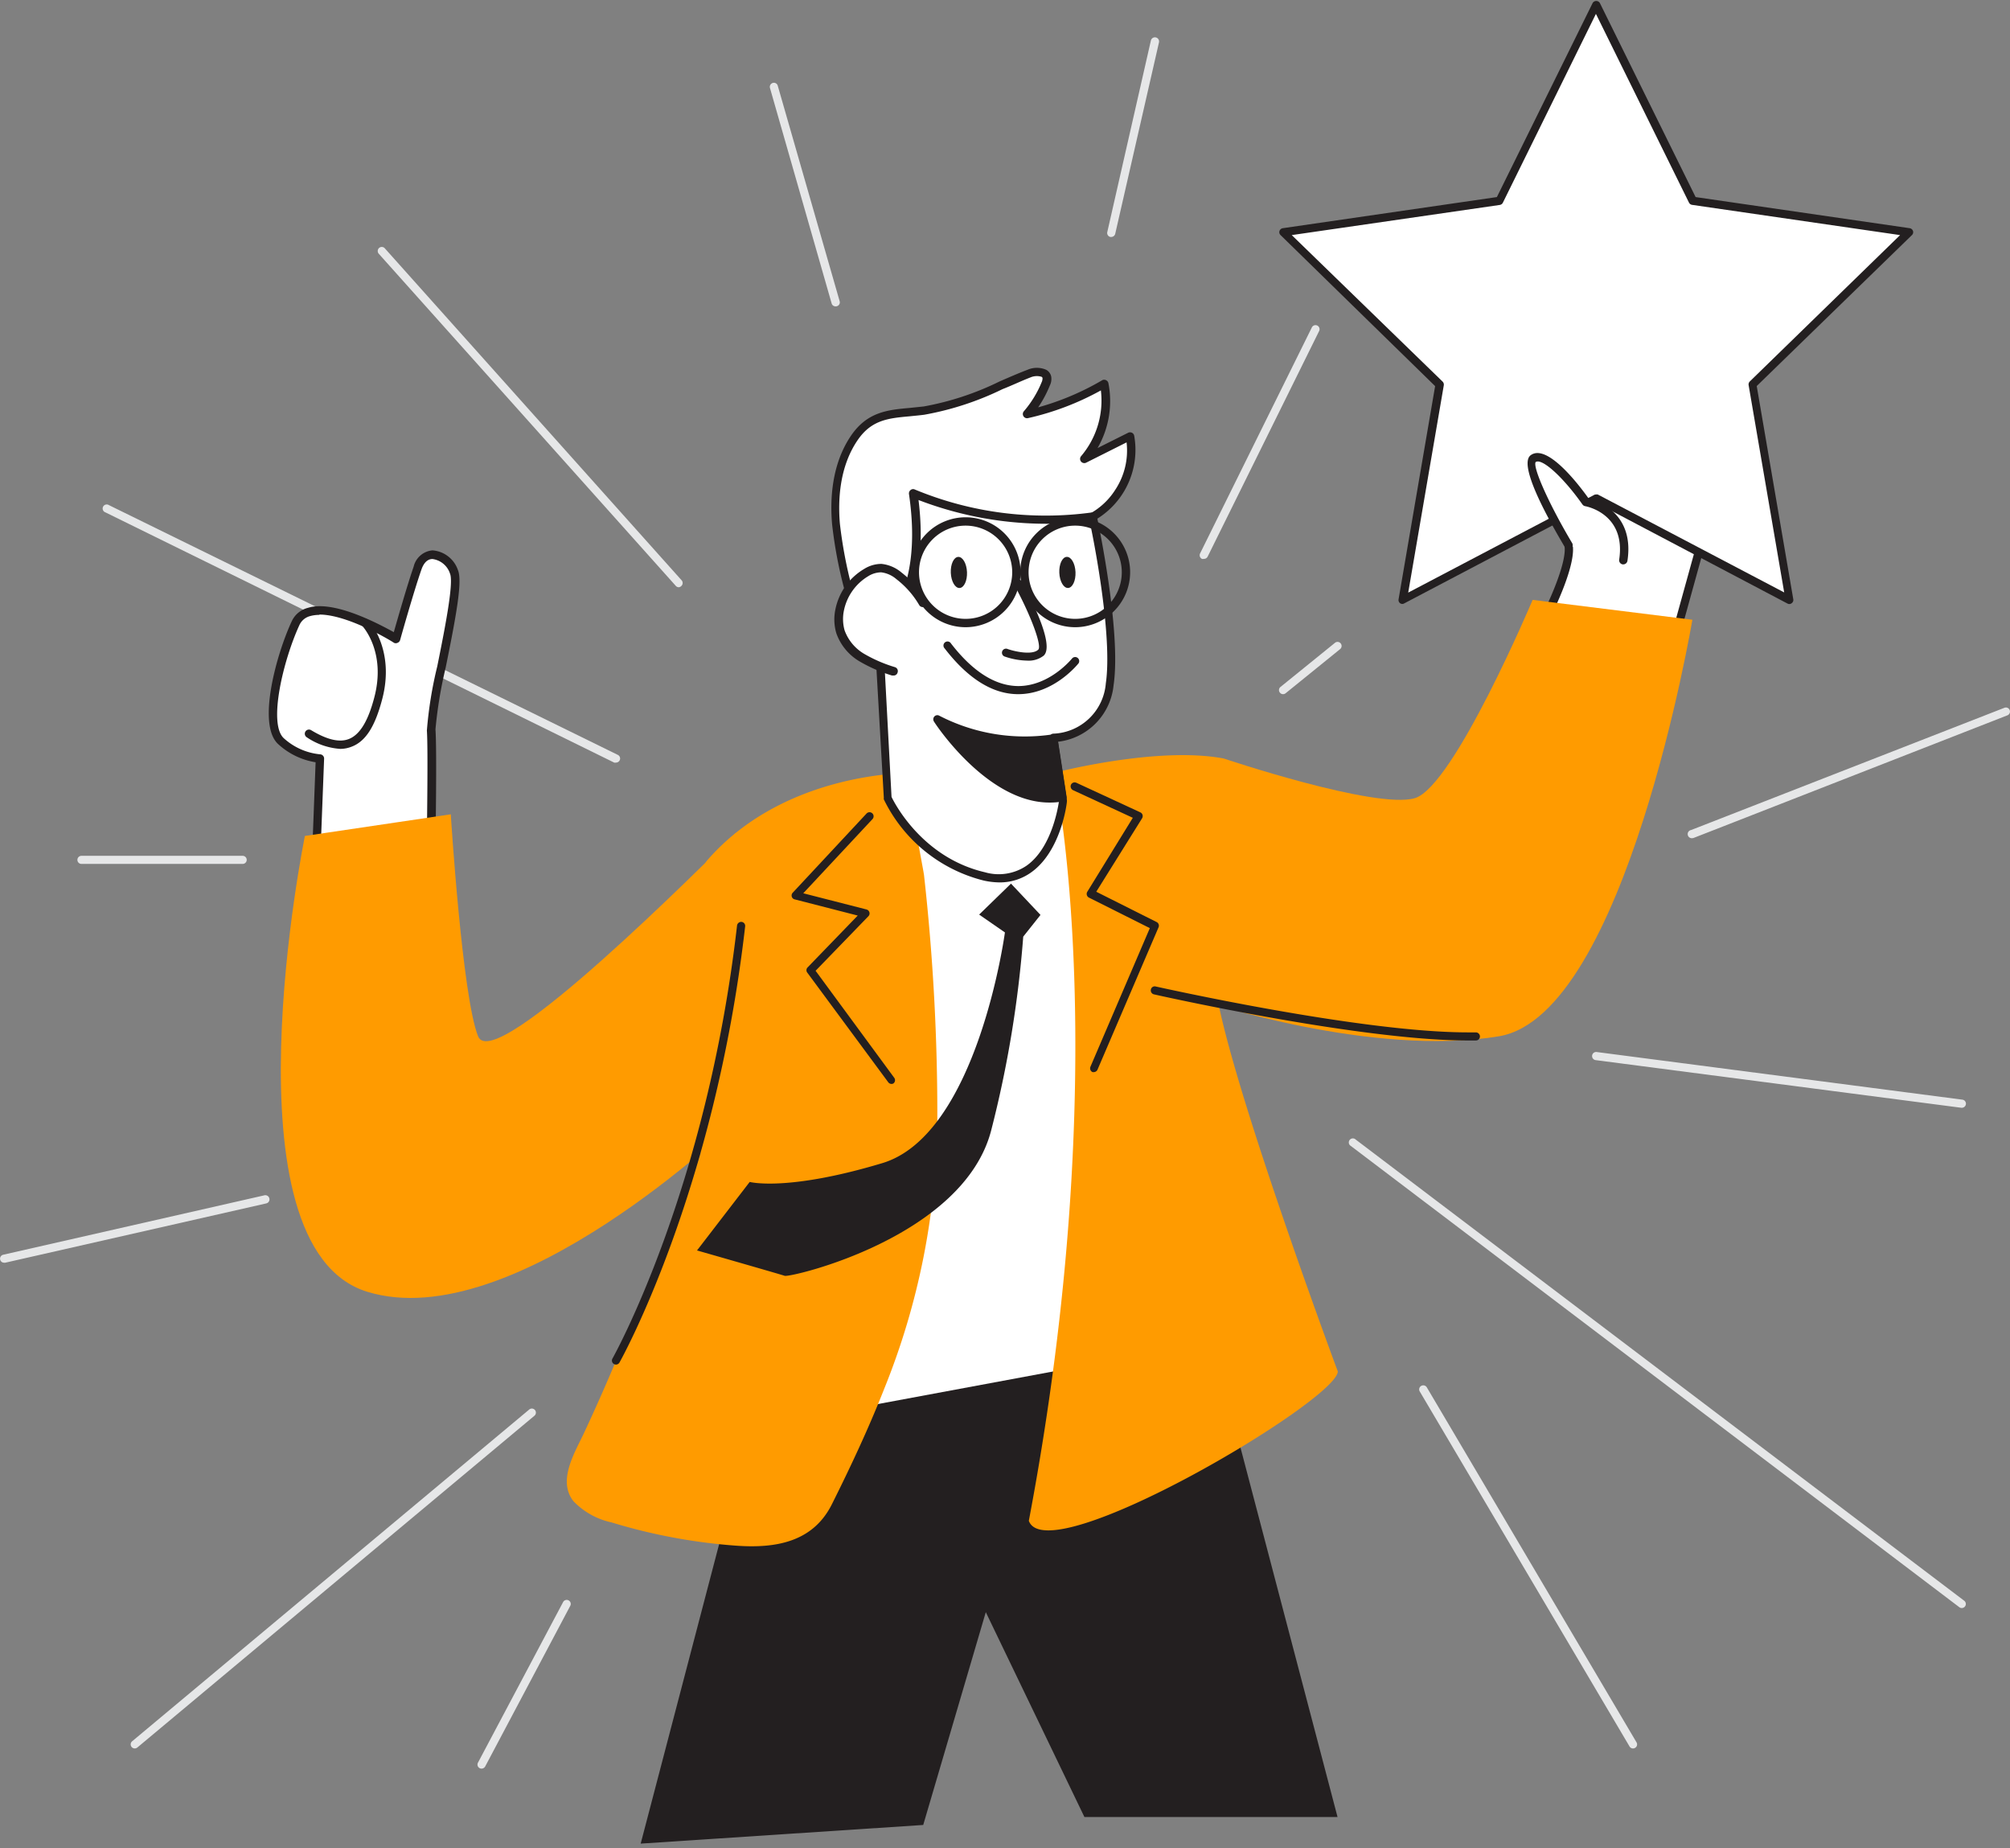 <svg height="228" width="248" xmlns="http://www.w3.org/2000/svg"><rect width="100%" height="100%" fill="#808080" stroke="none"/><g fill="none"><path d="M76 94.07a.59.59 0 0 1-.22 0L13 63.2a.5.5 0 1 1 .44-.89l62.79 30.81a.5.5 0 0 1 .23.67.52.52 0 0 1-.46.28z" fill="#e6e7e8"/><path d="M191 75.54s3-5.88 2.53-8.27-1.24-9.57-1.24-9.57L212 59.53l-6.34 22.87" fill="#fff"/><path d="M205.64 82.92h-.14a.52.52 0 0 1-.36-.63L211.31 60l-18.44-1.71c.22 1.8.83 7 1.17 8.91.45 2.53-2.45 8.34-2.58 8.59a.52.52 0 0 1-.69.23.51.51 0 0 1-.23-.69c.8-1.6 2.81-6.13 2.49-8-.42-2.38-1.22-9.31-1.25-9.61a.52.52 0 0 1 .14-.42.53.53 0 0 1 .42-.15L212 59a.55.55 0 0 1 .38.22.51.51 0 0 1 .07.43l-6.33 22.88a.51.51 0 0 1-.48.39z" fill="#231f20"/><path d="M53.18 104.34s.18-11.64 0-14.26 3.75-17.2 2.81-19.49-3.56-3.18-4.5-.48-2.63 8.7-2.63 8.7-10.32-6.36-12.39-2-4 12.47-1.82 14.54a8.29 8.29 0 0 0 4.82 2.18l-.56 14.77z" fill="#fff"/><path d="M38.91 108.85a.54.54 0 0 1-.32-.11.49.49 0 0 1-.19-.42l.54-14.29a8.89 8.89 0 0 1-4.64-2.26c-2.62-2.46-.14-11.21 1.7-15.14a3 3 0 0 1 2-1.65c3.19-1 8.76 2 10.59 3 .46-1.63 1.7-5.93 2.45-8.09a2.62 2.62 0 0 1 2.32-2 3.6 3.6 0 0 1 3.15 2.46c.56 1.38-.23 5.65-1.52 12a53 53 0 0 0-1.26 7.63c.19 2.62 0 13.83 0 14.31a.5.5 0 0 1-.37.49l-14.27 4a.34.34 0 0 1-.18.07zm.5-33a4.16 4.16 0 0 0-1.15.15 2 2 0 0 0-1.32 1.11c-2 4.35-3.86 12.13-1.94 13.94a7.76 7.76 0 0 0 4.5 2 .52.52 0 0 1 .49.54l-.54 14.06 13.22-3.7c0-2 .16-11.53 0-13.84a49.7 49.7 0 0 1 1.28-7.91c.87-4.32 2.06-10.23 1.58-11.42a2.63 2.63 0 0 0-2.17-1.82c-.77 0-1.17.73-1.37 1.32-.93 2.65-2.61 8.61-2.62 8.67a.53.53 0 0 1-.31.34.5.5 0 0 1-.46 0c-.07-.08-5.6-3.48-9.19-3.48zm53.57 98.4-13.93 53.17 34.86-2.3 7.72-26.25 12.17 25.27h31.23l-19.06-72.54z" fill="#231f20"/><path d="M142.48 167.36 90.8 177l12.85-76.33s26.31-5.28 32.67-5.28c5.36-.04 6.16 71.97 6.16 71.97z" fill="#fff"/><path d="M90.8 177.46a.503.503 0 0 1-.5-.58l12.85-76.34a.51.51 0 0 1 .4-.4c1.07-.22 26.43-5.29 32.77-5.29 1.14 0 3.82.06 5.58 36.48.86 17.8 1.07 35.84 1.08 36a.51.51 0 0 1-.41.5l-51.69 9.6zm13.28-76.41-12.67 75.29 50.57-9.4c-.46-39.9-2.94-71.09-5.66-71.09-5.85 0-29.15 4.58-32.24 5.2z" fill="#231f20"/><path d="M112.4 95.35c-.77.5 1.48 11.61 1.61 12.61a265.82 265.82 0 0 1 1.64 30.35 89.67 89.67 0 0 1-6.55 33c-1.91 4.85-4.13 9.59-6.46 14.25s-6.91 5.46-11.79 5.11a70 70 0 0 1-15.39-2.87 9.21 9.21 0 0 1-4.71-2.62c-2-2.55.18-6 1.32-8.44 1.62-3.47 3.17-7 4.62-10.52 2.31-5.69 8.54-19.33 10.13-25.26 2.07-7.71-1-7.73-.64-15.7.15-3.22.19-6.44.32-9.66.07-1.93-.51-8 .75-9.46 9.63-11.09 25.15-10.79 25.15-10.79zm38.6-1.78c.32.06-1.25 25.92-1.14 27.21.83 9.81 15.2 48.39 15.2 48.39 0 3.55-35.83 24.8-38.12 18.43 10.62-56 3.3-92.23 3.05-92.25.01 0 12.76-3.35 21.01-1.78z" fill="#ff9b00"/><path d="m124.74 109-3.93 3.82 3.18 2.2s-3.35 24.92-15.13 28.46-16.36 2.32-16.36 2.32l-6.5 8.45s10.1 2.89 10.82 3.13 22.12-4.75 25.49-18a137.73 137.73 0 0 0 3.94-23.84l2.13-2.68z" fill="#231f20"/><path d="M110 133.71a.51.51 0 0 1-.4-.2L99.62 120a.49.49 0 0 1 0-.64l6.21-6.42-7.79-2a.48.48 0 0 1-.35-.34.5.5 0 0 1 .12-.48l9.11-9.77a.502.502 0 0 1 .73.69l-8.54 9.15 7.81 2a.51.51 0 0 1 .35.35.49.49 0 0 1-.12.48l-6.52 6.73 9.71 13.21a.5.5 0 0 1-.11.69.47.47 0 0 1-.23.06zm25-1.46a.71.71 0 0 1-.2 0 .51.51 0 0 1-.26-.66l7.33-17.1-7.52-3.77a.51.51 0 0 1-.2-.71l5.62-9.13-7.38-3.41a.52.52 0 0 1-.25-.67.5.5 0 0 1 .67-.24l7.89 3.65a.49.49 0 0 1 .27.31.53.53 0 0 1-.05.41l-5.66 9.07 7.45 3.74a.5.5 0 0 1 .24.64l-7.52 17.53a.51.51 0 0 1-.43.34z" fill="#231f20"/><path d="m196.91.58 11.93 24.17 26.67 3.88-19.3 18.81 4.56 26.57-23.86-12.54-23.86 12.54 4.56-26.57-19.3-18.81 26.67-3.88z" fill="#fff"/><path d="M220.77 74.51c-.08 0-.16-.02-.23-.06L196.91 62l-23.63 12.42a.47.47 0 0 1-.52 0 .49.49 0 0 1-.2-.49l4.51-26.3L158 29a.49.49 0 0 1-.13-.51.51.51 0 0 1 .4-.34l26.42-3.84L196.5.38a.52.52 0 0 1 .9 0l11.81 23.93 26.42 3.84a.51.51 0 0 1 .4.34.49.49 0 0 1-.13.51l-19.15 18.62 4.51 26.3a.49.49 0 0 1-.2.49.45.45 0 0 1-.29.1zM196.91 61a.46.46 0 0 1 .23 0l23 12.08-4.39-25.57a.53.53 0 0 1 .14-.45L234.44 29l-25.67-3.73a.52.52 0 0 1-.38-.28L196.91 1.71 185.43 25a.52.52 0 0 1-.38.28L159.38 29 178 47.08a.53.53 0 0 1 .14.45l-4.39 25.57 23-12.08a.46.46 0 0 1 .16-.02z" fill="#231f20"/><path d="M151 93.57s18.75 6.3 23.56 4.89S189.1 74 189.1 74l19.71 2.45s-8.22 48.76-23.86 51.38-36.43-4.35-36.43-4.35z" fill="#ff9b00"/><path d="M105.38 75.54c-.8-3.62-1.88-7.2-2.2-10.89s.18-7.6 2.27-10.65c2.25-3.28 5.12-2.9 8.58-3.35 4.59-.6 8.69-2.9 12.95-4.56.81-.32 2.07-.39 2.22.47a1.44 1.44 0 0 1-.15.78 13.62 13.62 0 0 1-2.27 3.74 33.54 33.54 0 0 0 9.48-3.74 11.07 11.07 0 0 1-2.45 9.28l5.63-2.82a9.49 9.49 0 0 1-7.1 10.87" fill="#fff"/><path d="M105.38 76.05a.5.5 0 0 1-.5-.4c-.21-.94-.44-1.88-.67-2.83a54.65 54.65 0 0 1-1.54-8.12c-.27-3.06-.08-7.44 2.36-11 2-2.9 4.52-3.14 7.21-3.38l1.73-.18a35.43 35.43 0 0 0 9.37-3.09c1.13-.49 2.29-1 3.45-1.44a2.87 2.87 0 0 1 2.28 0c.341.18.578.51.64.89a1.84 1.84 0 0 1-.18 1.06 14.18 14.18 0 0 1-1.44 2.69A33.08 33.08 0 0 0 136 46.9a.49.49 0 0 1 .47 0 .52.52 0 0 1 .29.37 11.57 11.57 0 0 1-1.34 8l3.78-1.89a.53.53 0 0 1 .46 0 .51.51 0 0 1 .28.36 10 10 0 0 1-7.5 11.48.51.51 0 0 1-.61-.4.53.53 0 0 1 .41-.61 8.61 8.61 0 0 0 5.37-3.8 8.77 8.77 0 0 0 1.39-5.84l-5 2.51a.52.52 0 0 1-.62-.8 10.59 10.59 0 0 0 2.45-8.12 33.93 33.93 0 0 1-9 3.42.52.52 0 0 1-.51-.84 13 13 0 0 0 2.2-3.59 1.14 1.14 0 0 0 .11-.5.21.21 0 0 0-.12-.17 2 2 0 0 0-1.4.09c-1.14.44-2.3 1-3.41 1.43a36.61 36.61 0 0 1-9.66 3.16c-.61.08-1.2.13-1.77.19-2.64.24-4.73.43-6.45 2.94-2.26 3.3-2.44 7.43-2.19 10.32a55.2 55.2 0 0 0 1.52 8c.23 1 .46 1.9.68 2.85a.52.52 0 0 1-.4.61z" fill="#231f20"/><path d="m130 91 1.19 7.76s-1.22 11.29-9.75 9.31-11.93-9.67-11.93-9.67l-1.09-20.5s6.29-3.43 4.3-17.12a42.16 42.16 0 0 0 22.15 2.87s3 14.1 2.08 20.7A7.29 7.29 0 0 1 130 91z" fill="#fff"/><path d="M123.33 108.85a9.29 9.29 0 0 1-2-.24 18.77 18.77 0 0 1-12.28-10 .39.39 0 0 1 0-.18L107.88 78a.5.5 0 0 1 .27-.48c.06 0 5.93-3.48 4-16.59a.54.54 0 0 1 .21-.49.49.49 0 0 1 .53-.05 42.08 42.08 0 0 0 21.86 2.82.52.52 0 0 1 .57.41c.12.57 3.05 14.26 2.08 20.88a7.79 7.79 0 0 1-6.87 7l1.11 7.21a.66.66 0 0 1 0 .14c0 .24-.71 6.14-4.42 8.77a6.621 6.621 0 0 1-3.89 1.23zM110 98.3c.39.82 3.83 7.51 11.53 9.3a6.12 6.12 0 0 0 5.14-.82c3.14-2.22 3.9-7.35 4-8l-1.18-7.69a.5.5 0 0 1 .12-.41.46.46 0 0 1 .38-.18 6.75 6.75 0 0 0 6.45-6.21c.84-5.77-1.46-17.57-2-20a44.09 44.09 0 0 1-21.11-2.61c1.43 11.67-3.18 15.7-4.4 16.55z" fill="#231f20"/><path d="M125.59 71.94s4 7.43 2.83 8.55-4.28 0-4.28 0" fill="#fff"/><path d="M126.72 81.49A8.9 8.9 0 0 1 124 81a.5.5 0 1 1 .33-.94c.72.26 3 .82 3.77.08.49-.45-.91-4.23-2.93-7.94a.5.5 0 1 1 .88-.48c1.28 2.34 4.09 7.91 2.72 9.16a3 3 0 0 1-2.05.61z" fill="#231f20"/><ellipse cx="118.312" cy="70.615" fill="#231f20" rx="1" ry="1.92" transform="rotate(-2.41 118.312 70.615)"/><ellipse cx="131.7" cy="70.612" fill="#231f20" rx="1" ry="1.92" transform="rotate(-2.41 131.7 70.612)"/><path d="M113.87 74.4a11.86 11.86 0 0 0-2.94-3.33 4 4 0 0 0-2.18-1 3.56 3.56 0 0 0-1.88.56 6.9 6.9 0 0 0-3.28 4.6 5.49 5.49 0 0 0 .1 2.67 6.09 6.09 0 0 0 2.66 3.2 18.36 18.36 0 0 0 3.88 1.68" fill="#fff"/><path d="M110.23 83.33h-.17a18.51 18.51 0 0 1-4-1.74 6.55 6.55 0 0 1-2.87-3.47 6 6 0 0 1-.12-2.93 7.5 7.5 0 0 1 3.54-5 4 4 0 0 1 2.15-.63 4.54 4.54 0 0 1 2.48 1.07 12.42 12.42 0 0 1 3.06 3.48.52.52 0 0 1-.18.71.52.52 0 0 1-.71-.19 11.07 11.07 0 0 0-2.8-3.18 3.55 3.55 0 0 0-1.89-.85 3.05 3.05 0 0 0-1.6.48 6.44 6.44 0 0 0-3 4.26 5.15 5.15 0 0 0 .09 2.42 5.56 5.56 0 0 0 2.44 2.91 17.62 17.62 0 0 0 3.78 1.63.51.51 0 0 1 .32.65.5.5 0 0 1-.52.38zM130 91a23.32 23.32 0 0 1-14.32-2.36s7.3 11.22 15.44 9.64z" fill="#231f20"/><path d="M129.48 99c-7.64 0-14-9.58-14.25-10a.51.51 0 0 1 .05-.61.49.49 0 0 1 .6-.11 23 23 0 0 0 14 2.31.54.54 0 0 1 .39.08.51.51 0 0 1 .21.34l1.12 7.27a.49.49 0 0 1-.39.57 9.15 9.15 0 0 1-1.73.15zm-12.29-9c2.25 2.87 7.61 8.72 13.33 8l-1-6.29a23.76 23.76 0 0 1-12.33-1.78zm1.95-12.63a6.78 6.78 0 1 1 6.78-6.78 6.79 6.79 0 0 1-6.78 6.78zm0-12.53a5.75 5.75 0 1 0 5.75 5.75 5.76 5.76 0 0 0-5.75-5.75z" fill="#231f20"/><path d="M132.66 77.37a6.78 6.78 0 1 1 6.78-6.78 6.79 6.79 0 0 1-6.78 6.78zm0-12.53a5.75 5.75 0 1 0 5.75 5.75 5.76 5.76 0 0 0-5.75-5.75zm-7.03 20.79c-3.16 0-6.21-1.92-9.08-5.65a.5.5 0 1 1 .79-.6c2.67 3.46 5.46 5.23 8.29 5.25 3.91 0 6.62-3.38 6.65-3.41a.5.5 0 0 1 .79.61c-.14.17-3.07 3.8-7.44 3.8z" fill="#231f20"/><path d="M90.8 102.74c-3.55 3.41-29.84 30-31.81 25.1s-3.37-27.39-3.37-27.39l-18 2.67s-10.38 50.64 7.67 56.22 45.51-21 45.51-21z" fill="#ff9b00"/><path d="M76 168.33a.47.47 0 0 1-.25-.07.49.49 0 0 1-.18-.68c.11-.2 11.63-20.76 15.37-53.42a.52.52 0 0 1 .56-.44.5.5 0 0 1 .44.55c-3.77 32.88-15.39 53.6-15.51 53.81a.5.5 0 0 1-.43.25zm105.1-39.98c-13.45 0-38.47-5.63-38.72-5.69a.5.5 0 0 1-.38-.6.48.48 0 0 1 .6-.37c.25.05 25.16 5.66 38.49 5.66h1c.274 0 .5.216.51.49a.5.5 0 0 1-.49.51z" fill="#231f20"/><path d="M45.09 76.85s3.16 3.37 1.61 9.28-4.16 7-8.59 4.37" fill="#fff"/><path d="M42 92.38a8.35 8.35 0 0 1-4.16-1.44.514.514 0 0 1 .53-.88c2 1.21 3.54 1.56 4.7 1.09 1.34-.54 2.36-2.22 3.12-5.15 1.45-5.54-1.37-8.66-1.49-8.79a.52.52 0 0 1 .36-.883.5.5 0 0 1 .36.153c.14.15 3.34 3.65 1.74 9.76-.87 3.31-2 5.17-3.73 5.85a3.91 3.91 0 0 1-1.43.29z" fill="#231f20"/><path d="M193.53 67.27s-5.77-9.71-4.36-10.7 4.69 2.79 6.5 5.35c0 0 5.55 1 4.62 7.18" fill="#fff"/><path d="M200.29 69.62h-.08a.52.52 0 0 1-.43-.59c.85-5.62-4-6.56-4.2-6.59a.53.53 0 0 1-.33-.21c-2.38-3.37-5-5.76-5.78-5.23-.37.67 1.69 5.27 4.51 10a.52.52 0 0 1-.573.76.51.51 0 0 1-.317-.24c-2.74-4.62-5.7-10.34-4.21-11.38 2-1.42 5.81 3.5 7.1 5.31 1.07.28 5.71 1.84 4.82 7.72a.52.52 0 0 1-.51.45z" fill="#231f20"/><path d="M16.62 215.68a.5.5 0 0 1-.32-.88l49-40.93a.5.5 0 0 1 .64.77l-49 40.93a.5.5 0 0 1-.32.11zm225.43-17.32a.49.49 0 0 1-.3-.1l-75.08-56.9a.5.5 0 1 1 .6-.79l75.08 56.89a.5.5 0 0 1-.3.9zM83.75 72.44a.5.5 0 0 1-.37-.17L46.75 31.32a.51.51 0 0 1 0-.71.5.5 0 0 1 .71 0l36.62 40.95a.5.5 0 0 1 0 .71.51.51 0 0 1-.33.17zm125.08 30.95a.508.508 0 0 1-.18-1l38.66-15.08a.5.5 0 0 1 .37.93L209 103.35a.39.39 0 0 1-.17.04zm-60.31-34.45a.44.44 0 0 1-.22 0 .5.5 0 0 1-.23-.67l13.79-27.88a.5.5 0 0 1 .9.44L149 68.67a.51.51 0 0 1-.48.27zm93.53 67.71H242l-45.14-5.88a.504.504 0 0 1 .12-1l45.15 5.88a.5.5 0 0 1 .43.56.51.51 0 0 1-.51.44zm-83.74-51.02a.48.48 0 0 1-.39-.19.49.49 0 0 1 .07-.7l6.73-5.45a.5.5 0 0 1 .7.08.5.5 0 0 1-.07.7l-6.73 5.45a.51.51 0 0 1-.31.11zm43.18 130.05a.49.49 0 0 1-.43-.24l-25.89-43.8a.5.5 0 0 1 .18-.68.51.51 0 0 1 .69.17l25.88 43.8a.49.49 0 0 1-.18.68.45.45 0 0 1-.25.07zm-142.08 2.49a.5.5 0 0 1-.44-.73l10.51-19.82a.5.5 0 0 1 .68-.2.49.49 0 0 1 .2.67l-10.5 19.82a.52.52 0 0 1-.45.26zM.5 155.76a.49.49 0 0 1-.48-.38.5.5 0 0 1 .37-.6l32.23-7.33a.512.512 0 1 1 .22 1L.61 155.77zM103.09 37.79a.49.49 0 0 1-.48-.36L95 10.85a.51.51 0 0 1 .35-.62.49.49 0 0 1 .61.34l7.64 26.59a.49.49 0 0 1-.34.61.34.34 0 0 1-.17.02zm34.02-8.56H137a.5.5 0 0 1-.38-.6L142 5a.512.512 0 0 1 1 .22l-5.4 23.62a.51.51 0 0 1-.49.39zM29.94 106.57H10.05a.5.5 0 0 1 0-1h19.89a.5.5 0 0 1 0 1z" fill="#e6e7e8"/></g></svg>
